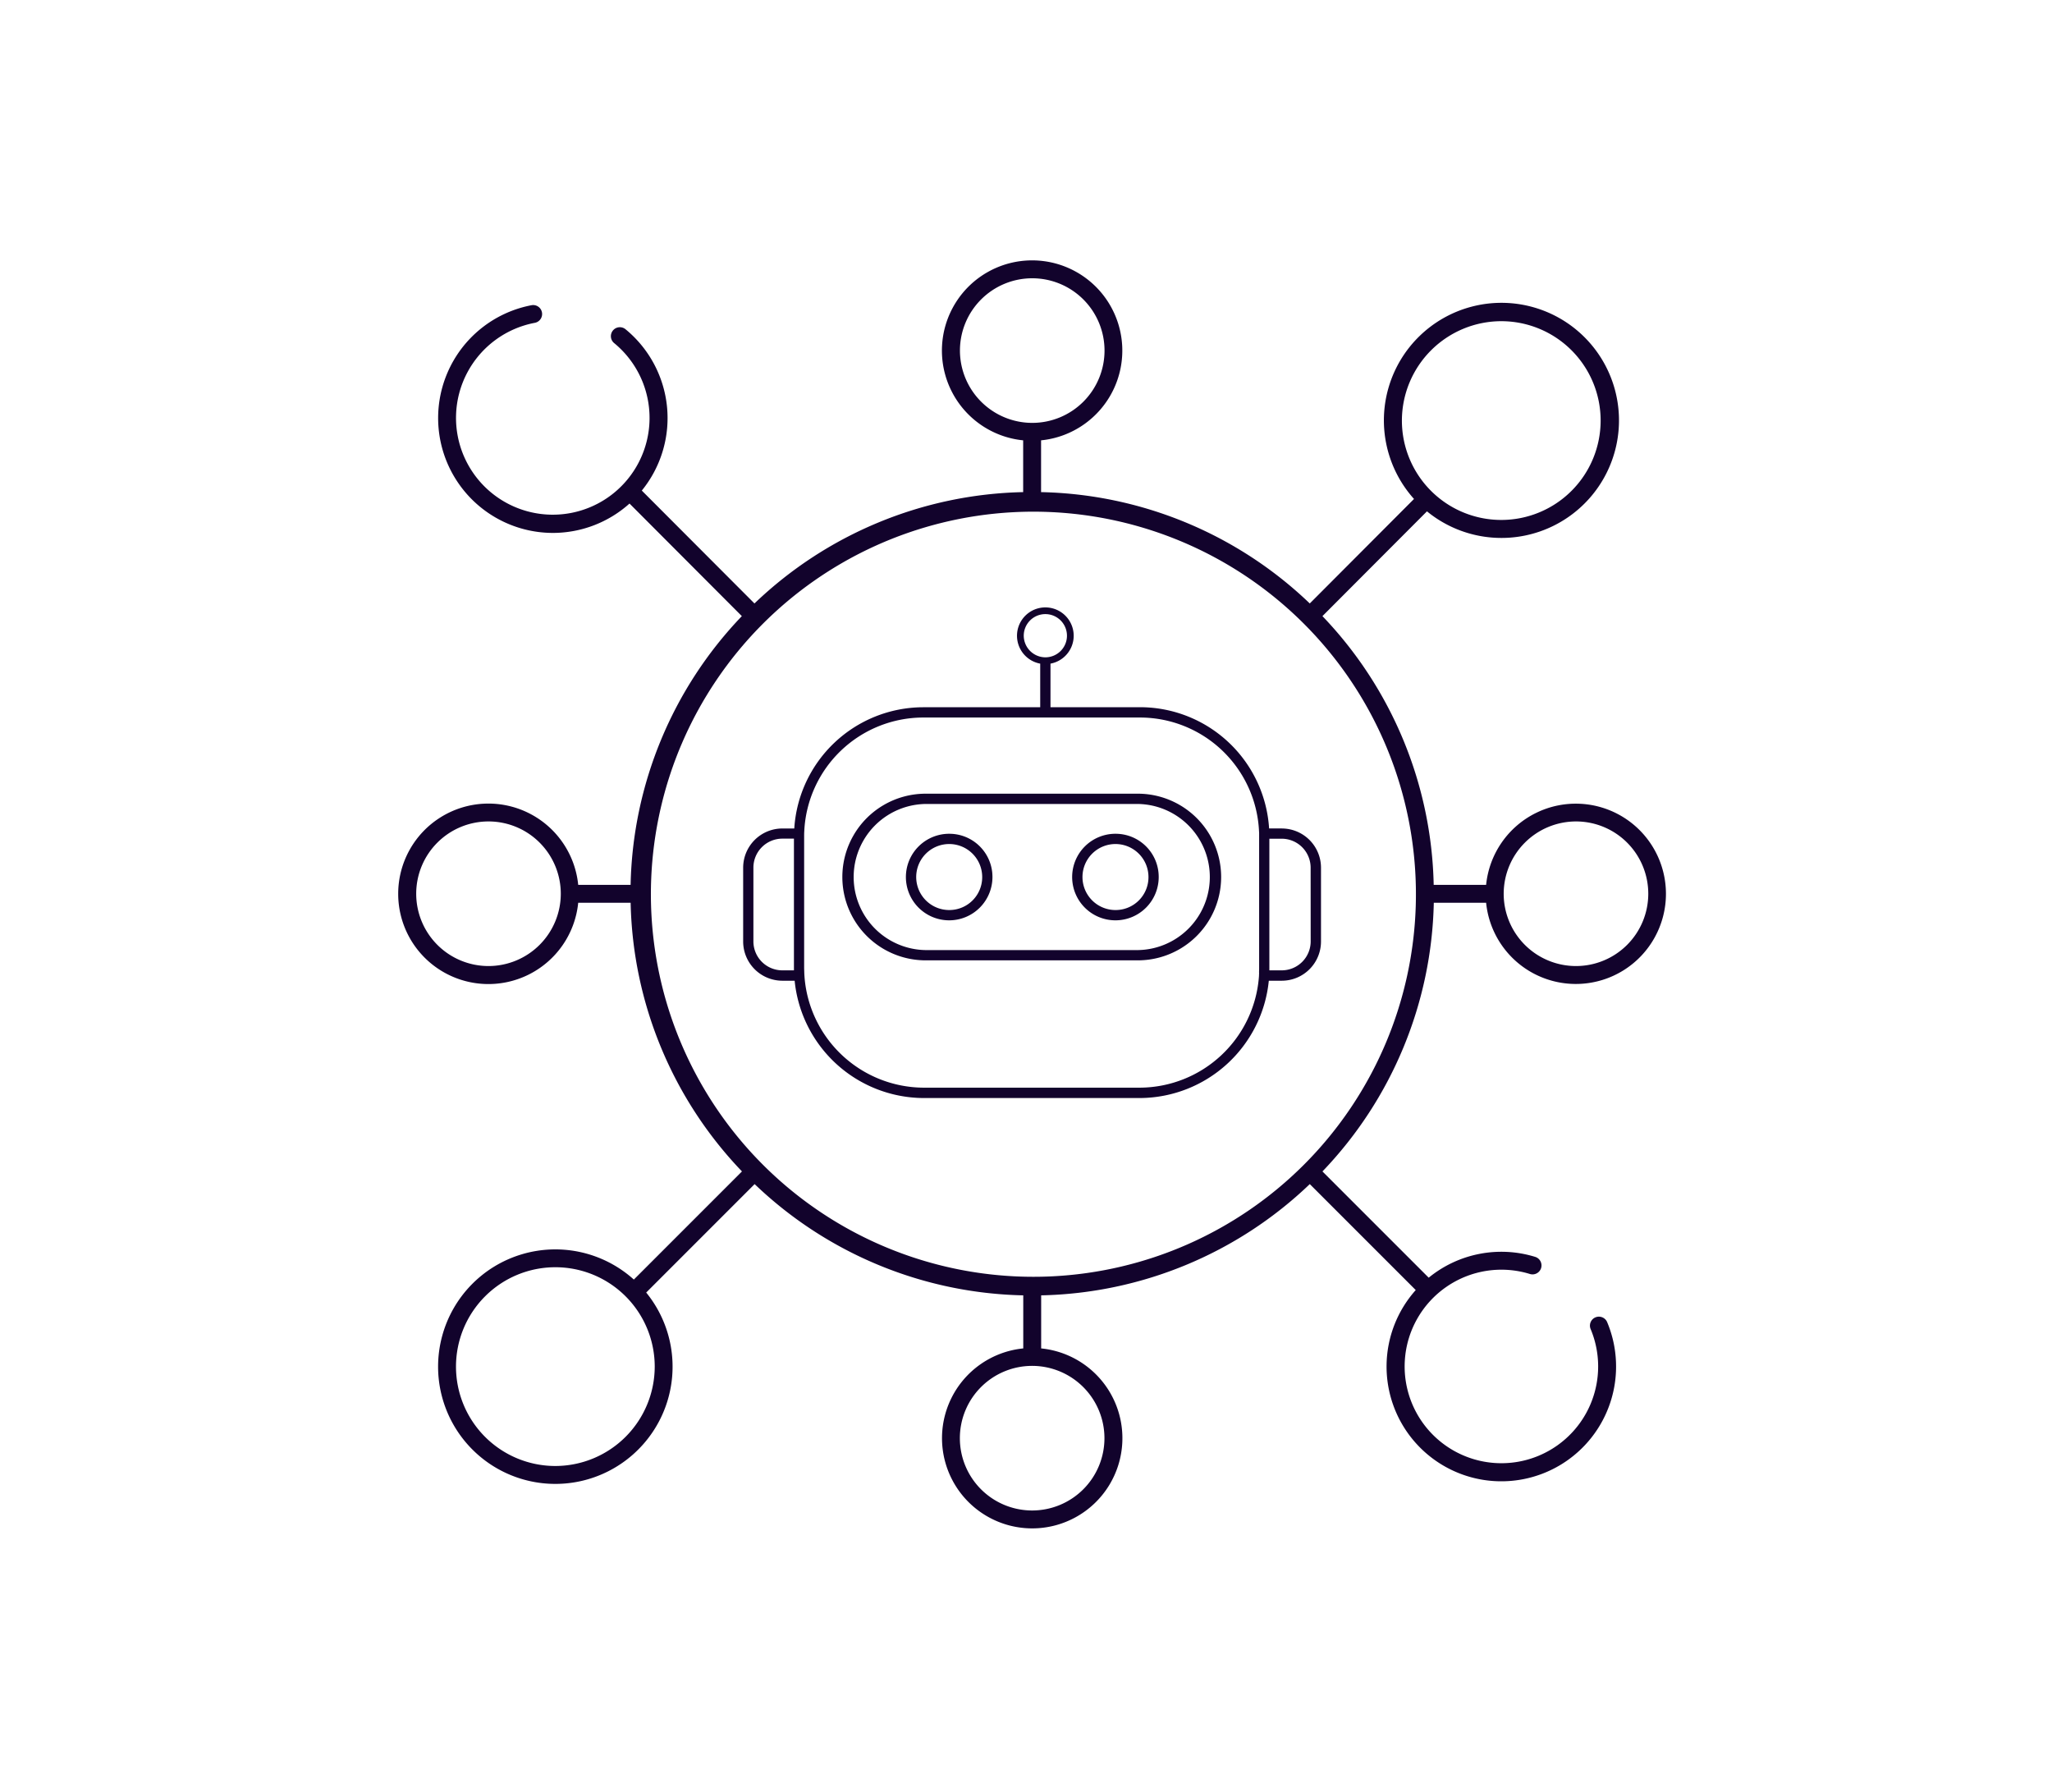 <svg xmlns="http://www.w3.org/2000/svg" width="134" height="117" viewBox="0 0 134 117">
  <g id="Chat-proactivo" transform="translate(-838 -60)">
    <rect id="Rectángulo_3302" data-name="Rectángulo 3302" width="134" height="117" transform="translate(838 60)" fill="#fff"/>
    <g id="Grupo_21250" data-name="Grupo 21250" transform="translate(5632.771 23861.607)">
      <path id="Trazado_40946" data-name="Trazado 40946" d="M1102.5,318.121h3.424a5.886,5.886,0,1,0,0-1.17H1102.5a26.141,26.141,0,0,0-7.265-17.547l6.826-6.842a7.676,7.676,0,1,0-.846-.808l-6.807,6.823a26.138,26.138,0,0,0-17.547-7.27v-3.381a5.89,5.89,0,1,0-1.169,0v3.381a26.138,26.138,0,0,0-17.547,7.27l-7.357-7.371a7.5,7.5,0,0,0-1.072-10.541.585.585,0,0,0-.74.906,6.319,6.319,0,1,1-5.164-1.32.585.585,0,0,0-.214-1.15,7.5,7.5,0,0,0,1.388,14.87,7.505,7.505,0,0,0,5-1.918l7.335,7.351a26.14,26.14,0,0,0-7.264,17.547h-3.422a5.892,5.892,0,1,0,0,1.17h3.424a26.141,26.141,0,0,0,7.27,17.541l-7.061,7.061a7.656,7.656,0,1,0,.807.848l7.081-7.081a26.141,26.141,0,0,0,17.542,7.264v3.465a5.89,5.89,0,1,0,1.169,0v-3.465a26.141,26.141,0,0,0,17.542-7.264l6.919,6.919a7.494,7.494,0,1,0,12.493,2.079.585.585,0,0,0-1.077.456,6.318,6.318,0,1,1-3.949-3.581.585.585,0,0,0,.347-1.117,7.5,7.5,0,0,0-6.968,1.355l-6.938-6.938a26.14,26.14,0,0,0,7.271-17.541m9.285-5.312a4.721,4.721,0,1,1-4.721,4.721,4.727,4.727,0,0,1,4.721-4.721m-4.878-32.664a6.489,6.489,0,1,1-6.49,6.49,6.5,6.5,0,0,1,6.49-6.49m-35.351,1.919a4.721,4.721,0,1,1,4.721,4.721,4.727,4.727,0,0,1-4.721-4.721m-30.786,40.187a4.721,4.721,0,1,1,4.721-4.721,4.726,4.726,0,0,1-4.721,4.721m4.366,32.644a6.489,6.489,0,1,1,6.489-6.489,6.5,6.5,0,0,1-6.489,6.489M1081,353.08a4.721,4.721,0,1,1-4.721-4.721A4.726,4.726,0,0,1,1081,353.08m13-17.83a24.979,24.979,0,1,1,5.371-7.966A24.981,24.981,0,0,1,1094,335.25" transform="translate(-5803.648 -24060.781)" fill="#12032c"/>
      <path id="Trazado_40947" data-name="Trazado 40947" d="M1095.926,316.613h-.844a8.45,8.45,0,0,0-8.4-7.916h-5.876v-2.845a1.851,1.851,0,1,0-.671,0V308.7h-7.66a8.451,8.451,0,0,0-8.4,7.916h-.791a2.562,2.562,0,0,0-2.547,2.57v4.8a2.562,2.562,0,0,0,2.547,2.57h.815a8.5,8.5,0,0,0,8.377,7.66h14.21a8.5,8.5,0,0,0,8.377-7.66h.862a2.561,2.561,0,0,0,2.546-2.57v-4.8a2.562,2.562,0,0,0-2.546-2.57m-16.865-12.6a1.411,1.411,0,1,1,1.41,1.424,1.42,1.42,0,0,1-1.41-1.424m-15.005,21.863h-.77a1.891,1.891,0,0,1-1.879-1.9v-4.8a1.892,1.892,0,0,1,1.879-1.9h.768V325.7c0,.059,0,.118,0,.177Zm30.375.14-.006.151h0c0,.074-.008.149-.014.221a7.838,7.838,0,0,1-7.725,7.148h-14.21a7.838,7.838,0,0,1-7.725-7.148c-.01-.124-.018-.247-.023-.372v0c0-.1-.008-.208-.008-.315v-8.416l0-.146c0-.124,0-.248.01-.371v-.008a7.789,7.789,0,0,1,7.743-7.392h14.207a7.789,7.789,0,0,1,7.744,7.4l.008.139h0l0,.09v8.7c0,.108,0,.213-.008.319m3.374-2.04a1.891,1.891,0,0,1-1.879,1.9h-.819c0-.058,0-.118,0-.177v-8.418h.816a1.892,1.892,0,0,1,1.879,1.9Z" transform="translate(-5806.978 -24064.127)" fill="#12032c"/>
      <path id="Trazado_40948" data-name="Trazado 40948" d="M1087.473,316.147H1073.62a5.441,5.441,0,0,0,0,10.882h13.854a5.441,5.441,0,0,0,0-10.882m0,10.212H1073.62a4.771,4.771,0,0,1,0-9.541h13.854a4.771,4.771,0,0,1,0,9.541" transform="translate(-5807.943 -24065.93)" fill="#12032c"/>
      <path id="Trazado_40949" data-name="Trazado 40949" d="M1088.256,319.15a2.826,2.826,0,1,0,2.8,2.825,2.815,2.815,0,0,0-2.8-2.825m0,4.98a2.155,2.155,0,1,1,2.132-2.155,2.146,2.146,0,0,1-2.132,2.155" transform="translate(-5810.161 -24066.316)" fill="#12032c"/>
      <path id="Trazado_40950" data-name="Trazado 40950" d="M1075.794,319.15a2.826,2.826,0,1,0,2.8,2.825,2.815,2.815,0,0,0-2.8-2.825m0,4.98a2.155,2.155,0,1,1,2.131-2.155,2.147,2.147,0,0,1-2.131,2.155" transform="translate(-5808.556 -24066.316)" fill="#12032c"/>
    </g>
  </g>
</svg>
